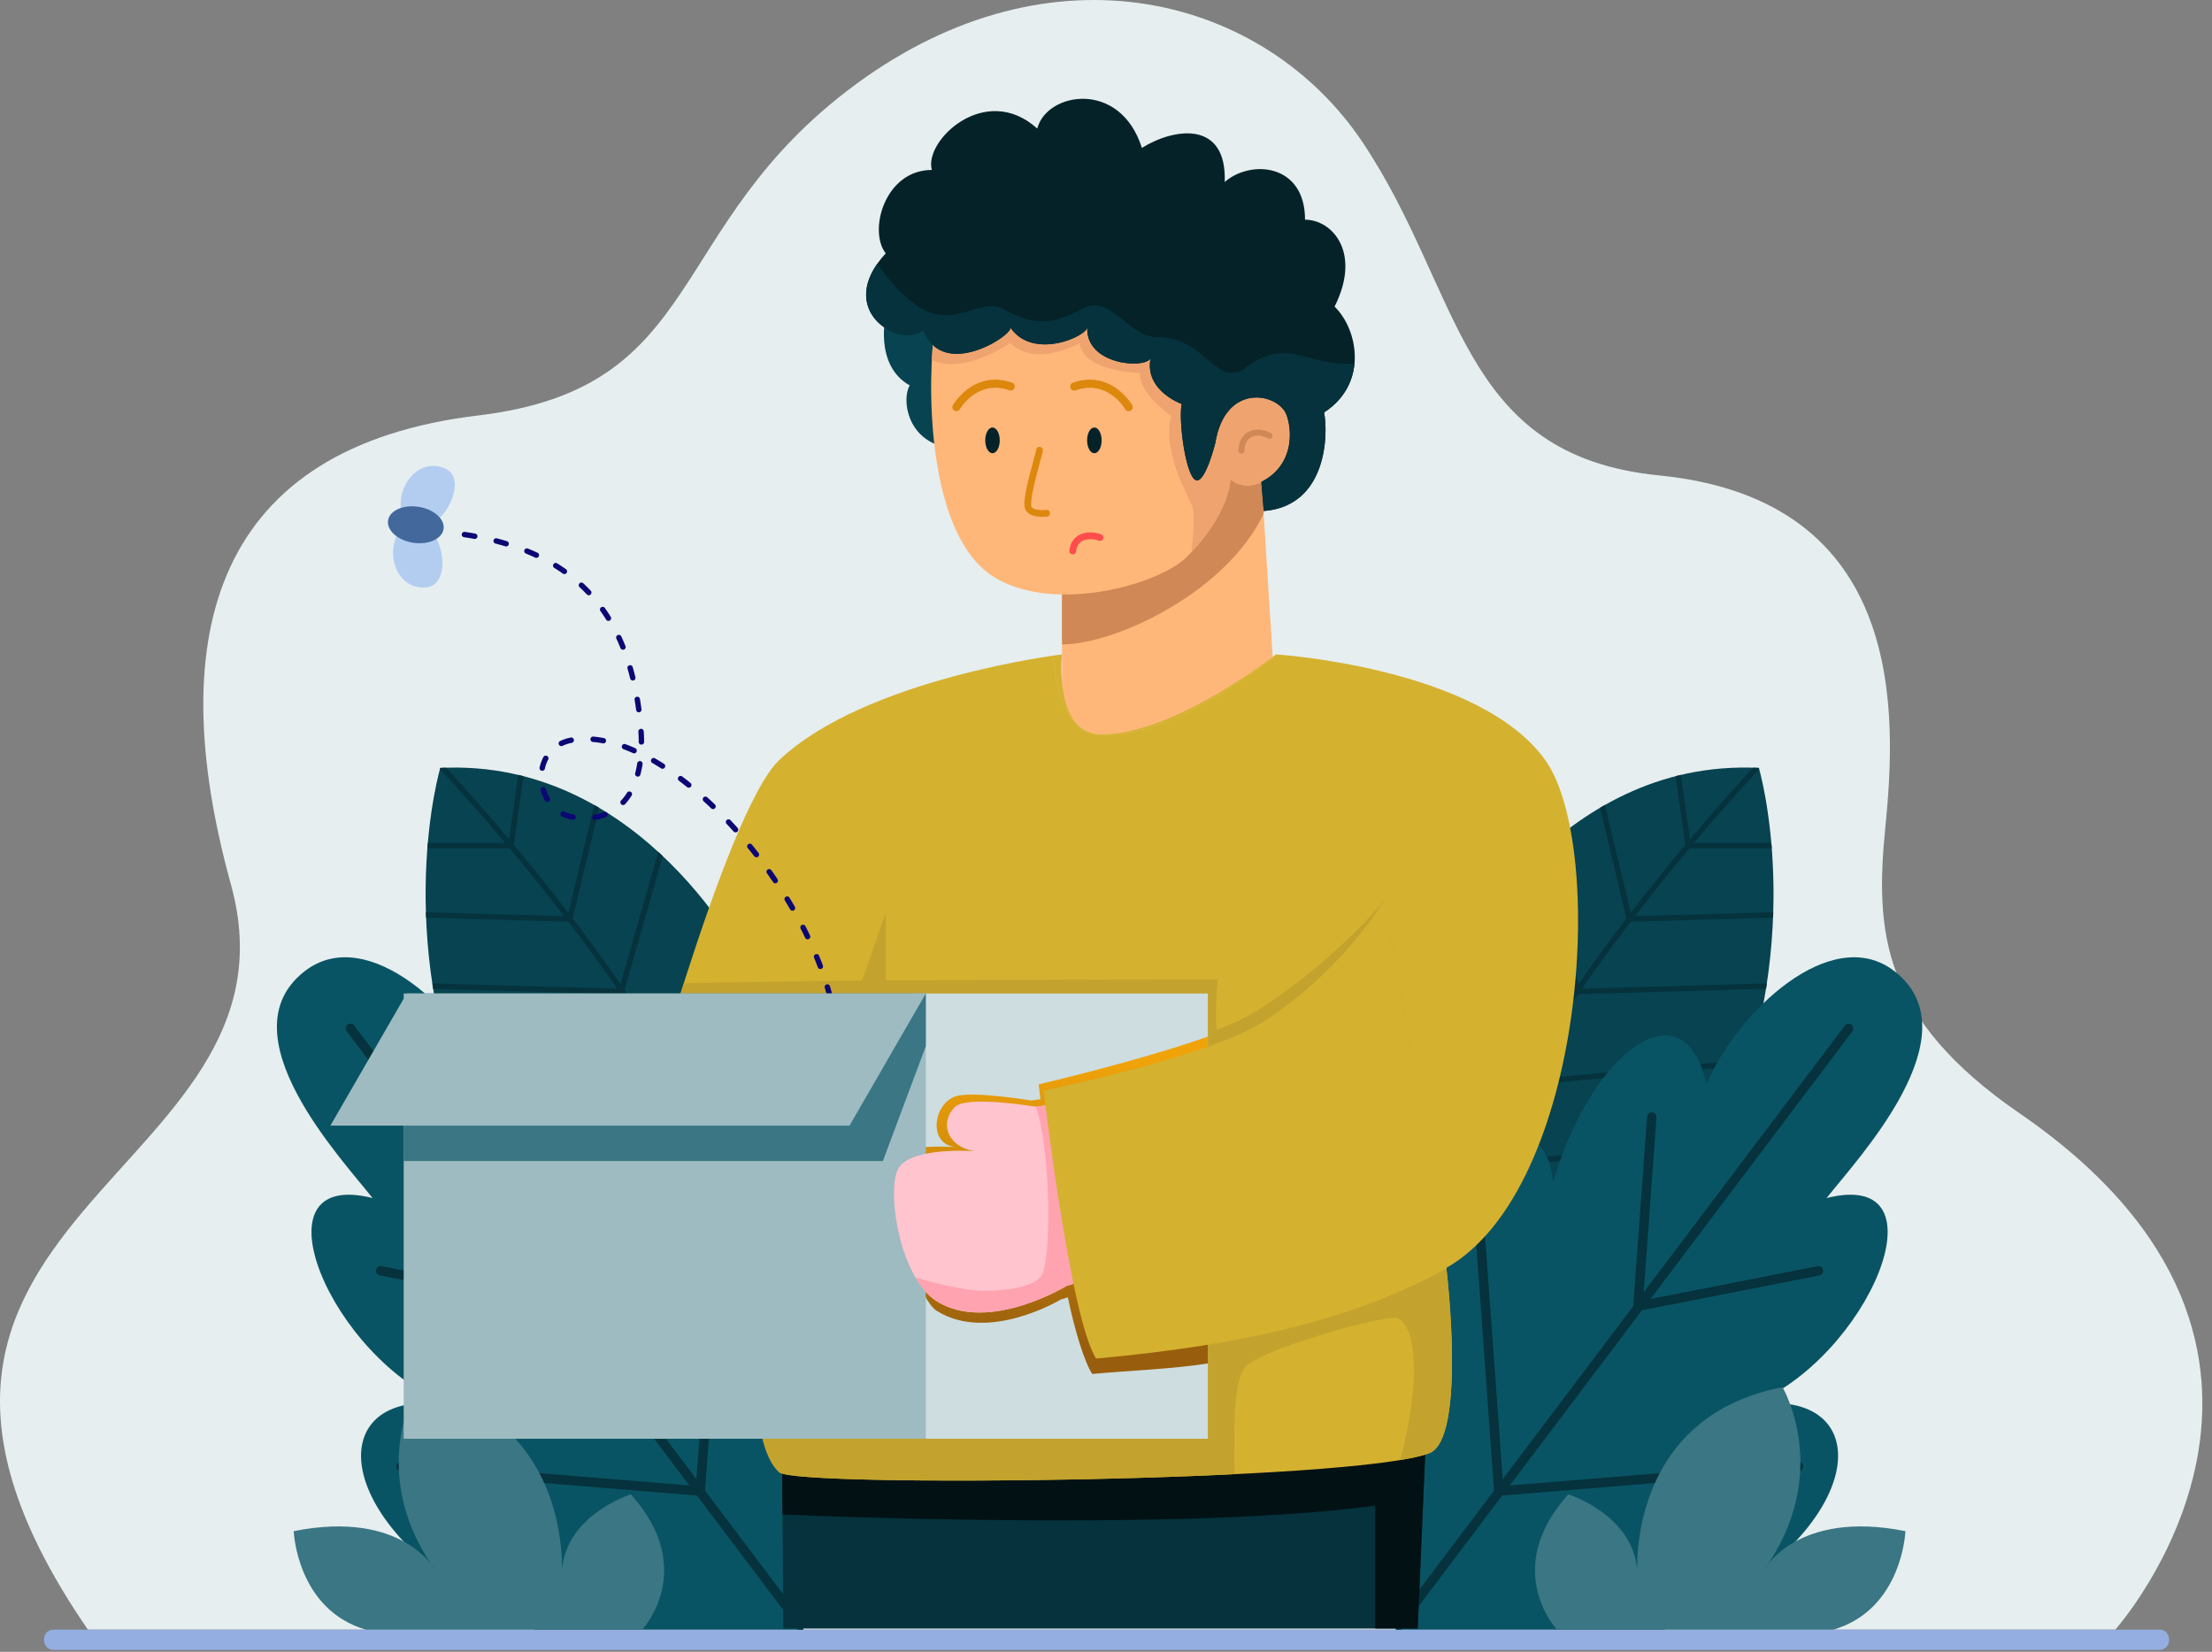 <svg xmlns="http://www.w3.org/2000/svg" width="229" height="171" fill="none"><rect width="100%" height="100%" fill="#808080" stroke="none"/><path fill="#E6EEEF" fill-rule="evenodd" d="M9.1 168.702h209.888s25.802-28.905-9.903-53.447c-14.276-9.813-14.983-18.745-13.906-29.57 1.163-11.686 2.283-33.913-23.421-36.47-20.792-2.068-20.292-18.944-30.7-34.495C130.973-.347 109.024-6.314 88.59 8.733 68.593 23.46 73.347 40.148 49.523 43.006c-27.132 3.256-32.835 22.42-25.613 48.571 8.427 30.518-44.416 34.072-14.81 77.125z" clip-rule="evenodd"/><path fill="#94AEE2" fill-rule="evenodd" d="M224.546 169.665a.964.964 0 0 0-.964-.963H5.528a.964.964 0 0 0-.964.963v.168c0 .531.432.963.964.963h218.054a.964.964 0 0 0 .964-.963v-.168z" clip-rule="evenodd"/><path fill="#074350" fill-rule="evenodd" d="M150.357 99.944s10.689-21.513 31.732-20.447c0 0 5.053 17.057-3.282 37.022l-28.45 9.304v-25.88z" clip-rule="evenodd"/><path fill="#05323C" fill-rule="evenodd" d="M181.49 79.473c.2.006.399.014.599.025 0 0 .012.038.033.115a206.725 206.725 0 0 0-6.758 7.657h8.015c.016.183.032.369.046.558h-8.53a221.33 221.33 0 0 0-5.633 7.015l14.315-.409c-.005.185-.012.371-.019.56l-14.734.42a186.826 186.826 0 0 0-5.059 6.936l19.149-.546-.086.561-19.456.555a138.56 138.56 0 0 0-5.653 8.894l23.487-2.14c-.055.192-.11.384-.168.576l-23.66 2.155c-1.52 2.659-2.914 5.349-4.106 8.02l19.48-1.926-2.458.804-17.281 1.708a61.436 61.436 0 0 0-1.77 4.522l-.663.217a60.283 60.283 0 0 1 1.816-4.713.28.28 0 0 1-.165-.212l-1.874-11.618V105.7l2.357 14.611c1.21-2.72 2.629-5.462 4.181-8.174l-3.556-16.957c.143-.199.291-.4.444-.606l3.531 16.838a139.626 139.626 0 0 1 5.697-8.94l-3.948-13.857c.151-.142.304-.285.459-.426l3.9 13.689a187.781 187.781 0 0 1 4.962-6.797l-2.737-11.458c.167-.098.335-.195.504-.291l2.67 11.178a224.418 224.418 0 0 1 5.653-7.042l-1.001-7.115c.18-.046.362-.09.544-.134l.94 6.674a210.99 210.99 0 0 1 6.481-7.364l.052-.056z" clip-rule="evenodd"/><path fill="#095464" fill-rule="evenodd" d="M144.508 130.319c3.859-11.21 15.264-17.896 16.282-7.943 3.907-13.424 13.5-20.69 15.882-10.126 3.092-7.398 12.944-16.825 19.492-11.68 8.276 6.503-3.865 19.383-7.063 23.454 12.742-3.199 4.209 16.752-7.862 21.418 13.59-2.124 12.866 13.564-8.943 23.26h-27.788v-38.383z" clip-rule="evenodd"/><path fill="#05323C" fill-rule="evenodd" d="M144.508 167.785v.917h.532l10.472-13.881 30.691-2.515a.489.489 0 1 0-.08-.974l-29.822 2.444 13.681-18.134 18.401-3.613a.49.49 0 0 0-.189-.959l-17.33 3.403 20.927-27.738a.49.49 0 0 0-.78-.588l-20.845 27.629 1.326-18.133a.49.49 0 0 0-.975-.071l-1.434 19.617-.001.024-13.513 17.911-2.01-27.743a.488.488 0 1 0-.974.07l2.09 28.858-10.167 13.476z" clip-rule="evenodd"/><path fill="#3A7683" fill-rule="evenodd" d="M161.18 168.702s-5.816-6.219 1.18-14.005c0 0 7.151 2.227 7.151 8.44 0 0-1.309-16.383 15.026-19.528 0 0 5.269 8.943-1.963 18.974 0 0 3.351-6.344 14.687-4.076 0 0-.302 8.09-7.455 10.195H161.18z" clip-rule="evenodd"/><path fill="#074350" fill-rule="evenodd" d="M77.311 99.944S66.623 78.431 45.58 79.498c0 0-5.053 17.057 3.282 37.021l28.45 9.304V99.944z" clip-rule="evenodd"/><path fill="#05323C" fill-rule="evenodd" d="M46.18 79.473c-.201.006-.4.014-.6.025 0 0-.012.038-.033.115a207.085 207.085 0 0 1 6.759 7.657H44.29l-.046.558h8.53a221.893 221.893 0 0 1 5.633 7.015l-14.315-.409c.005.185.012.371.02.56l14.733.42a186.597 186.597 0 0 1 5.059 6.936l-19.15-.546.088.561 19.455.555a138.294 138.294 0 0 1 5.653 8.894l-23.487-2.14c.055.192.11.384.168.576l23.66 2.155c1.52 2.659 2.914 5.349 4.106 8.02l-19.48-1.926 2.459.804 17.28 1.708a61.348 61.348 0 0 1 1.77 4.522l.663.217a60.396 60.396 0 0 0-1.816-4.713.28.28 0 0 0 .165-.212l1.874-11.618V105.7l-2.357 14.611c-1.21-2.72-2.629-5.462-4.18-8.174L74.33 95.18c-.143-.199-.29-.4-.444-.606l-3.53 16.838a140.11 140.11 0 0 0-5.697-8.94l3.947-13.857a43.789 43.789 0 0 0-.459-.426l-3.9 13.689a188.144 188.144 0 0 0-4.961-6.797l2.736-11.458a31.977 31.977 0 0 0-.504-.291l-2.67 11.178a222.986 222.986 0 0 0-5.653-7.042l1.002-7.115c-.181-.046-.363-.09-.545-.134l-.94 6.674a210.892 210.892 0 0 0-6.48-7.364l-.053-.056z" clip-rule="evenodd"/><path fill="#095464" fill-rule="evenodd" d="M83.16 130.319c-3.858-11.21-15.264-17.896-16.282-7.943-3.907-13.424-13.5-20.689-15.882-10.126-3.092-7.397-12.944-16.825-19.492-11.68-8.276 6.503 3.865 19.383 7.064 23.454-12.743-3.198-4.21 16.752 7.861 21.418-13.59-2.123-12.866 13.564 8.943 23.26H83.16v-38.383z" clip-rule="evenodd"/><path fill="#05323C" fill-rule="evenodd" d="M83.159 167.785v.917h-.532l-10.473-13.881-30.69-2.515a.489.489 0 0 1 .08-.974l29.822 2.444-13.682-18.134-18.4-3.613a.49.49 0 0 1 .188-.959l17.33 3.403-20.926-27.738a.489.489 0 0 1 .78-.588L57.5 133.776l-1.326-18.133a.49.49 0 0 1 .974-.071l1.435 19.617.001.024 13.513 17.911 2.01-27.743a.488.488 0 0 1 .974.07l-2.09 28.858 10.167 13.476z" clip-rule="evenodd"/><path fill="#3A7683" fill-rule="evenodd" d="M66.49 168.702s5.816-6.219-1.18-14.005c0 0-7.15 2.228-7.15 8.44 0 0 1.308-16.382-15.027-19.528 0 0-5.27 8.943 1.962 18.975 0 0-3.35-6.345-14.687-4.077 0 0 .302 8.09 7.456 10.195h28.625z" clip-rule="evenodd"/><path fill="#05323C" fill-rule="evenodd" d="m80.959 150.591.142 17.995h65.672l.842-19.644-66.656 1.649z" clip-rule="evenodd"/><path fill="#021114" fill-rule="evenodd" d="M81.008 156.782c10.032.412 43.23 1.525 61.365-.917v12.721h4.4l.842-19.644-66.656 1.649.049 6.191z" clip-rule="evenodd"/><path fill="#FFB779" fill-rule="evenodd" d="M109.945 59.164v15.45c2.322 7.377 11.016 3.312 22.146-1.357l-1.521-24.015-3.381-.298s-1.063 9.274-17.244 10.22z" clip-rule="evenodd"/><path fill="#D08856" fill-rule="evenodd" d="M109.945 66.711c5.584-.002 17.05-5.443 20.874-13.532l-.249-3.938-3.381-.297s-1.063 9.274-17.244 10.22v7.547z" clip-rule="evenodd"/><path fill="#D5B130" fill-rule="evenodd" d="M109.945 67.746s-.908 8.282 4.109 8.282c7.57 0 18.038-8.282 18.038-8.282s20.985 1.322 27.869 10.922c6.402 8.928 4.223 44.337-10.227 52.589 0 0 2.139 17.686-1.774 19.184-7.781 2.977-65.547 3.553-67.275 1.981-5.442-4.949 0-32.972 0-32.972H65.603s9.416-35.436 15.082-40.782c8.983-8.476 29.26-10.922 29.26-10.922z" clip-rule="evenodd"/><path fill="#C3A32D" fill-rule="evenodd" d="M70.788 101.792c6.961-.166 18.464-.286 18.464-.286l2.45-7.06v7.035l34.353-.097s-.388 5.175 0 5.194c1.612-.626 3.036-1.286 4.103-1.964 8.138-5.17 13.176-11.428 13.176-11.428l6.405 38.145.008.015c.157 1.354 1.965 17.659-1.785 19.094-.661.253-1.684.489-3.001.707 1.654-6.201 2.202-13.344-.243-14.68-.955-.522-14.641 3.3-15.878 5.155-1.293 1.94-1.037 6.966-1.032 10.987-19.587.955-45.962.867-47.121-.188-5.442-4.949 0-32.972 0-32.972H67.155c-.138-1.449-.27-2.854-.393-4.197a421.933 421.933 0 0 1 4.026-13.46z" clip-rule="evenodd"/><path fill="#0B0774" fill-rule="evenodd" d="M86.444 113.258c.105-.363.195-.732.27-1.107a.28.28 0 0 0-.546-.111c-.073.36-.16.714-.26 1.062a.28.28 0 0 0 .536.156zm.552-3.362c.02-.374.028-.752.024-1.134a.279.279 0 0 0-.559.006c.004.37-.003.736-.022 1.099a.279.279 0 1 0 .557.029zm-.13-3.392c-.045-.37-.1-.743-.164-1.118a.28.28 0 0 0-.55.094c.063.366.116.73.16 1.092a.279.279 0 1 0 .555-.068zm-.64-3.323a29.879 29.879 0 0 0-.305-1.086.28.28 0 0 0-.348-.187.28.28 0 0 0-.187.348c.107.356.207.711.299 1.065a.28.28 0 0 0 .54-.14zm-1.028-3.218a36.347 36.347 0 0 0-.412-1.047.28.28 0 0 0-.516.212c.141.344.276.688.406 1.031a.28.28 0 0 0 .522-.196zm-1.328-3.101a42.583 42.583 0 0 0-.5-1.007.28.28 0 0 0-.496.254c.17.33.334.662.493.994a.28.28 0 0 0 .503-.241zm-1.575-2.98a47.399 47.399 0 0 0-.573-.967.28.28 0 0 0-.477.291c.193.317.382.635.567.955a.28.28 0 0 0 .483-.28zm-1.787-2.857a48.84 48.84 0 0 0-.639-.923.28.28 0 1 0-.455.323c.214.302.424.606.632.913a.28.28 0 0 0 .462-.313zM78.53 88.3a49.95 49.95 0 0 0-.7-.877.28.28 0 0 0-.432.353c.233.286.464.575.692.868a.279.279 0 1 0 .44-.344zm-2.16-2.584c-.251-.28-.505-.556-.76-.827a.28.28 0 0 0-.407.382c.253.269.503.541.751.818a.28.28 0 0 0 .416-.373zm-14.75-.836a5.712 5.712 0 0 0 1.132-.304.28.28 0 0 0-.2-.521 5.159 5.159 0 0 1-1.022.274.28.28 0 0 0 .09.551zm-3.454-.365c.333.161.698.279 1.093.343l.049.008a.28.28 0 0 0 .086-.552l-.045-.007a3.41 3.41 0 0 1-.94-.295.28.28 0 0 0-.243.503zm15.86-1.225a40.87 40.87 0 0 0-.821-.767.28.28 0 0 0-.376.413c.272.247.542.499.81.757a.28.28 0 0 0 .387-.403zm-9.335-.02c.26-.276.497-.585.71-.93a.28.28 0 0 0-.474-.295 5.318 5.318 0 0 1-.642.842.28.28 0 0 0 .406.382zm-8.726-1.45c.112.38.27.746.473 1.085a.28.28 0 0 0 .48-.286 4.191 4.191 0 0 1-.417-.957.28.28 0 0 0-.536.158zm15.53-.76a34.249 34.249 0 0 0-.888-.692.28.28 0 0 0-.335.446c.292.22.583.447.874.68a.28.28 0 0 0 .35-.435zm-5.202-.85c.093-.352.17-.726.231-1.122a.28.28 0 0 0-.552-.084c-.057.374-.13.729-.22 1.064a.28.28 0 0 0 .54.142zm-10.027-1.857a4.19 4.19 0 0 0-.406 1.122.28.28 0 0 0 .547.114c.071-.34.187-.667.35-.972a.28.28 0 0 0-.492-.264zm12.491.728a25.71 25.71 0 0 0-.964-.588.28.28 0 0 0-.28.483c.314.182.629.374.943.575a.28.28 0 0 0 .301-.47zm-2.976-1.621a17.49 17.49 0 0 0-1.05-.43.28.28 0 0 0-.194.524c.337.125.676.264 1.017.416a.28.28 0 0 0 .227-.51zm-6.676-1.112a4.54 4.54 0 0 0-1.128.368.28.28 0 0 0 .244.503 4 4 0 0 1 .99-.323.28.28 0 0 0-.107-.548zm7.578.471a19.342 19.342 0 0 0-.038-1.132.28.28 0 0 0-.557.034c.023.38.035.746.036 1.1a.28.28 0 0 0 .559-.002zm-4.142-.41a10.923 10.923 0 0 0-1.135-.159.28.28 0 0 0-.047.556c.353.03.712.081 1.076.151a.28.28 0 0 0 .105-.548zm3.873-2.963a34.01 34.01 0 0 0-.169-1.113.28.28 0 0 0-.55.093c.06.359.116.724.166 1.095a.28.28 0 0 0 .553-.075zm-.626-3.32c-.091-.37-.189-.733-.294-1.09a.28.28 0 0 0-.535.157c.102.349.198.704.288 1.067a.28.28 0 0 0 .541-.135zM64.76 66.9a20.99 20.99 0 0 0-.45-1.039.28.28 0 0 0-.506.236c.154.33.3.666.438 1.011a.28.28 0 0 0 .518-.208zm-1.524-3.033a18 18 0 0 0-.628-.945.28.28 0 0 0-.455.324c.212.297.414.602.608.915a.28.28 0 0 0 .475-.294zm-2.065-2.7a16.706 16.706 0 0 0-.804-.802.28.28 0 0 0-.38.409c.268.25.527.507.777.774a.28.28 0 0 0 .407-.382zm-2.565-2.234a18.055 18.055 0 0 0-.945-.626.28.28 0 0 0-.294.475c.315.194.62.396.916.607a.28.28 0 0 0 .323-.456zm-2.937-1.702c-.337-.158-.683-.31-1.037-.453a.28.28 0 0 0-.21.517c.345.14.681.287 1.01.441a.28.28 0 0 0 .237-.505zM52.5 56.028a27.43 27.43 0 0 0-1.086-.304.28.28 0 0 0-.14.54c.362.094.717.193 1.065.298a.28.28 0 0 0 .161-.534zm-3.287-.786a35.44 35.44 0 0 0-1.11-.185.28.28 0 0 0-.083.552c.37.056.735.117 1.093.182a.28.28 0 0 0 .1-.55z" clip-rule="evenodd"/><path fill="#B3CDF1" fill-rule="evenodd" d="M41.661 53.441c-.87-2.925 1.568-6.138 4.389-4.96 2.336.974.246 5.426-1.698 5.814l-2.69-.854zm-.203 1.301c-1.725 2.518-.39 6.323 2.657 6.068 2.522-.213 1.897-5.09.166-6.056l-2.823-.012z" clip-rule="evenodd"/><path fill="#42689C" fill-rule="evenodd" d="M43.339 52.467c1.584.25 2.74 1.283 2.58 2.308-.161 1.025-1.579 1.655-3.164 1.406-1.585-.248-2.74-1.283-2.58-2.307.161-1.026 1.579-1.656 3.164-1.407z" clip-rule="evenodd"/><path fill="#CEDDE0" d="M125.043 102.85H94.615v46.093h30.428V102.85z"/><path fill="url(#a)" fill-rule="evenodd" d="M125.044 107.308c-7.237 2.565-17.515 4.943-17.515 4.943s.066.566.188 1.539l-.99.131s-6.192-1.025-7.854-.409c-2.283.847-2.79 4.892 0 5.234 0 0-3.958-.307-6.379.606l2.122 12.619c.645 1.183 1.44 3.157 2.381 3.741 5.368 3.33 12.833-1.192 12.833-1.192l.723-.222c.738 3.55 1.721 6.707 2.523 7.936 4.141-.378 8.386-.511 11.968-1.094v-33.832z" clip-rule="evenodd"/><path fill="#9DBBC1" d="M95.847 102.85H41.793v46.093h54.054V102.85z"/><path fill="#3A7683" fill-rule="evenodd" d="M95.847 108.298 91.4 120.192H41.793v-16.513l.31-.828h53.744v5.447z" clip-rule="evenodd"/><path fill="#9DBBC1" fill-rule="evenodd" d="M95.845 102.85H42.1l-7.895 13.675H87.95l7.895-13.675z" clip-rule="evenodd"/><path fill="#FFC4CD" fill-rule="evenodd" d="M107.235 114.565s-7.159-1.191-8.364.021c-1.718 1.725-.669 4.247 2.122 4.589 0 0-6.91-.536-8.054 1.914-1.145 2.45.254 11.27 4.056 13.629 5.368 3.33 13.415-1.595 13.415-1.595l4.615-1.414-4.615-17.565-3.175.421z" clip-rule="evenodd"/><path fill="#FFA3B1" fill-rule="evenodd" d="m108.429 114.407 2.2.572 4.396 16.73-4.615 1.414s-8.047 4.925-13.415 1.595c-.864-.536-1.604-1.405-2.218-2.457 1.995.566 5.15 1.366 7.081 1.366 1.602 0 5.579-.206 6.134-1.918.906-2.802.677-13.091-.758-17.144h.001l1.194-.158z" clip-rule="evenodd"/><path fill="#D5B130" fill-rule="evenodd" d="M143.334 93.186s-4.447 7.439-12.586 12.608c-5.803 3.686-22.709 7.101-22.709 7.101s2.752 23.621 5.443 27.745c15.516-1.419 26.777-4.1 36.268-9.328l-6.416-38.127z" clip-rule="evenodd"/><path stroke="#F1F9FE" stroke-linecap="round" stroke-linejoin="round" stroke-miterlimit="1.5" stroke-width=".007" d="M109.023 67.746s.355 7.893 4.458 8.293c8.188.797 19.367-8.88 19.367-8.88"/><path fill="#074350" fill-rule="evenodd" d="M91.73 32.498s-1.32 5.275 2.45 7.4c-.837 1.416-.31 5.579 3.713 6.4v-13.15l-6.163-.65z" clip-rule="evenodd"/><path fill="#FFB779" fill-rule="evenodd" d="M96.683 34.587c-.823 7.485-.156 20.901 5.976 24.99 6.132 4.087 17.278.98 20.152-1.878 4.572-4.545 4.572-8.11 4.572-8.11s1.305 1.51 3.902 0c2.436-1.418 3.59-6.487.62-8.136-2.448-1.36-5.452-.116-6.085 4.39V33.148s-28.54-3.979-29.137 1.439z" clip-rule="evenodd"/><path fill="#EFA470" fill-rule="evenodd" d="M96.683 34.587c.012-.105.034-.207.067-.307.165-.502.582-.867 1.023-1.13a4.424 4.424 0 0 1 .535-.274 8.733 8.733 0 0 1 .974-.348 14.44 14.44 0 0 1 1.698-.374 26.52 26.52 0 0 1 2.002-.246c1.707-.149 3.423-.18 5.135-.165l.166.002.166.002.166.002h.022c8.043.125 17.183 1.4 17.183 1.4v12.693c.477-3.397 2.302-4.94 4.22-4.91a3.97 3.97 0 0 1 1.865.52c2.97 1.65 1.816 6.719-.62 8.136-.895.52-1.636.682-2.223.671-1.119-.022-1.68-.671-1.68-.671s0 3.272-4.017 7.542c.145-1.738.358-4.042.056-4.72-.755-1.699-3.098-5.95-2.174-9.348 0 0-3.422-2.39-3.221-4.438 0 0-5.975-.135-6.243-3.122 0 0-4.544 2.64-7.183 0 0 0-4.842 3.38-8.13 1.752l.005-.072v-.024l.004-.062.002-.033.003-.058.002-.037.004-.054.002-.041.003-.051.003-.046.003-.047.004-.068.001-.021.002-.03.004-.062.003-.038.003-.055.003-.04.004-.053.003-.039.003-.053.003-.039.004-.055.003-.036.004-.06.003-.03.006-.079v-.011l.008-.09.002-.026.005-.064.003-.033.004-.056.003-.035.005-.055.003-.035.005-.054.003-.035.005-.056.003-.032.006-.064.002-.023.008-.086.002-.018.006-.069.003-.03.005-.055.004-.034.005-.052.003-.035.006-.05.003-.035.006-.052.003-.032.006-.057.003-.027.01-.083z" clip-rule="evenodd"/><path fill="#DB880D" fill-rule="evenodd" d="M99.377 42.355s1.806-3.136 5.151-1.938a.42.42 0 0 0 .283-.788c-3.998-1.432-6.16 2.307-6.16 2.307a.419.419 0 0 0 .726.419zm17.833-.419s-2.161-3.74-6.159-2.307a.419.419 0 0 0 .282.788c3.346-1.198 5.151 1.938 5.151 1.938a.419.419 0 0 0 .726-.419z" clip-rule="evenodd"/><path fill="#042228" d="M102.749 46.917c.415 0 .752-.596.752-1.33 0-.736-.337-1.332-.752-1.332s-.751.596-.751 1.331.336 1.331.751 1.331zm10.545 0c.415 0 .752-.596.752-1.33 0-.736-.337-1.332-.752-1.332s-.751.596-.751 1.331.336 1.331.751 1.331z"/><path fill="#042228" fill-rule="evenodd" d="M125.82 45.843s-1.133 4.597-2.142 3.791c-1.009-.806-1.678-6.325-1.337-7.813 0 0-3.857-1.364-3.233-4.714-.652 1.109-6.767.66-6.542-3.256 0 .945-5.675 3.526-8 0 .684.608-6.961 5.733-8.962.31-2.434 2.017-9.331-2.047-3.907-7.938-1.828-2.3-.118-8.629 4.774-8.629-.867-3 5.529-9.142 10.913-4.284.978-3.794 8.59-5.08 10.83 1.998 3.378-2.091 8.806-2.86 8.576 3.535 2.645-2.331 8.315-1.953 8.315 3.9 2.792 0 5.886 3.366 3.059 8.997 2.478 2.421 3.465 8.002-1.09 10.957.428 2.056.408 9.685-6.251 10.203l-.239-3.015c3.902-1.981 3.041-6.424 2.383-7.368-1.36-1.952-6.177-2.554-7.147 3.325z" clip-rule="evenodd"/><path fill="#05323C" fill-rule="evenodd" d="M90.823 27.302c.905 1.316 2.293 3.053 3.992 4.262 3.907 2.779 6.549-.907 9.063.444 3.019 1.623 4.833 1.732 8.056 0 3.222-1.731 4.66 2.9 7.975 2.9 4.994 0 6.012 5.484 9.143 3.102 4.247-3.23 6.498.049 11.176-.392-.169 1.873-1.096 3.744-3.154 5.08.428 2.055.408 9.684-6.251 10.202l-.238-3.015c3.901-1.981 3.04-6.424 2.382-7.368-1.36-1.952-6.176-2.554-7.147 3.325 0 0-1.132 4.598-2.142 3.792-1.009-.806-1.678-6.325-1.337-7.813 0 0-3.857-1.364-3.232-4.714-.651 1.106-6.74.662-6.544-3.23l.001-.026-.001.026c-.1.96-5.638 3.443-7.963.027a.124.124 0 0 0-.036-.053l.036.053c.274.802-7.046 5.546-8.998.257-2.282 1.892-8.489-1.564-4.781-6.859z" clip-rule="evenodd"/><path fill="#DB880D" fill-rule="evenodd" d="M107.271 46.566c-.065.455-.814 2.855-1.1 4.51-.092.535-.135.998-.105 1.31.019.19.067.337.13.439.218.355.637.549 1.075.627.562.1 1.137.021 1.137.021a.348.348 0 1 0-.095-.691s-.465.064-.919-.017c-.239-.043-.485-.113-.604-.306-.032-.052-.033-.14-.035-.249-.007-.263.035-.617.104-1.016.287-1.662 1.038-4.072 1.103-4.53a.349.349 0 1 0-.691-.098z" clip-rule="evenodd"/><path fill="#FF4C4C" fill-rule="evenodd" d="M111.407 57.055c.116-1.169 1.253-1.456 2.343-1.086a.349.349 0 1 0 .224-.66c-.907-.309-1.824-.238-2.448.2-.438.308-.746.794-.813 1.478a.349.349 0 1 0 .694.068z" clip-rule="evenodd"/><path fill="#D08856" fill-rule="evenodd" d="M128.837 46.642c0-.597.235-1.102.663-1.36.441-.266 1.064-.258 1.801.117a.314.314 0 0 0 .284-.56c-.984-.5-1.82-.45-2.409-.095-.602.363-.967 1.057-.967 1.898a.314.314 0 0 0 .628 0z" clip-rule="evenodd"/><defs><linearGradient id="a" x1="103.862" x2="103.862" y1="109.94" y2="139.241" gradientUnits="userSpaceOnUse"><stop stop-color="#F0A309"/><stop offset="1" stop-color="#985E0D"/></linearGradient></defs></svg>